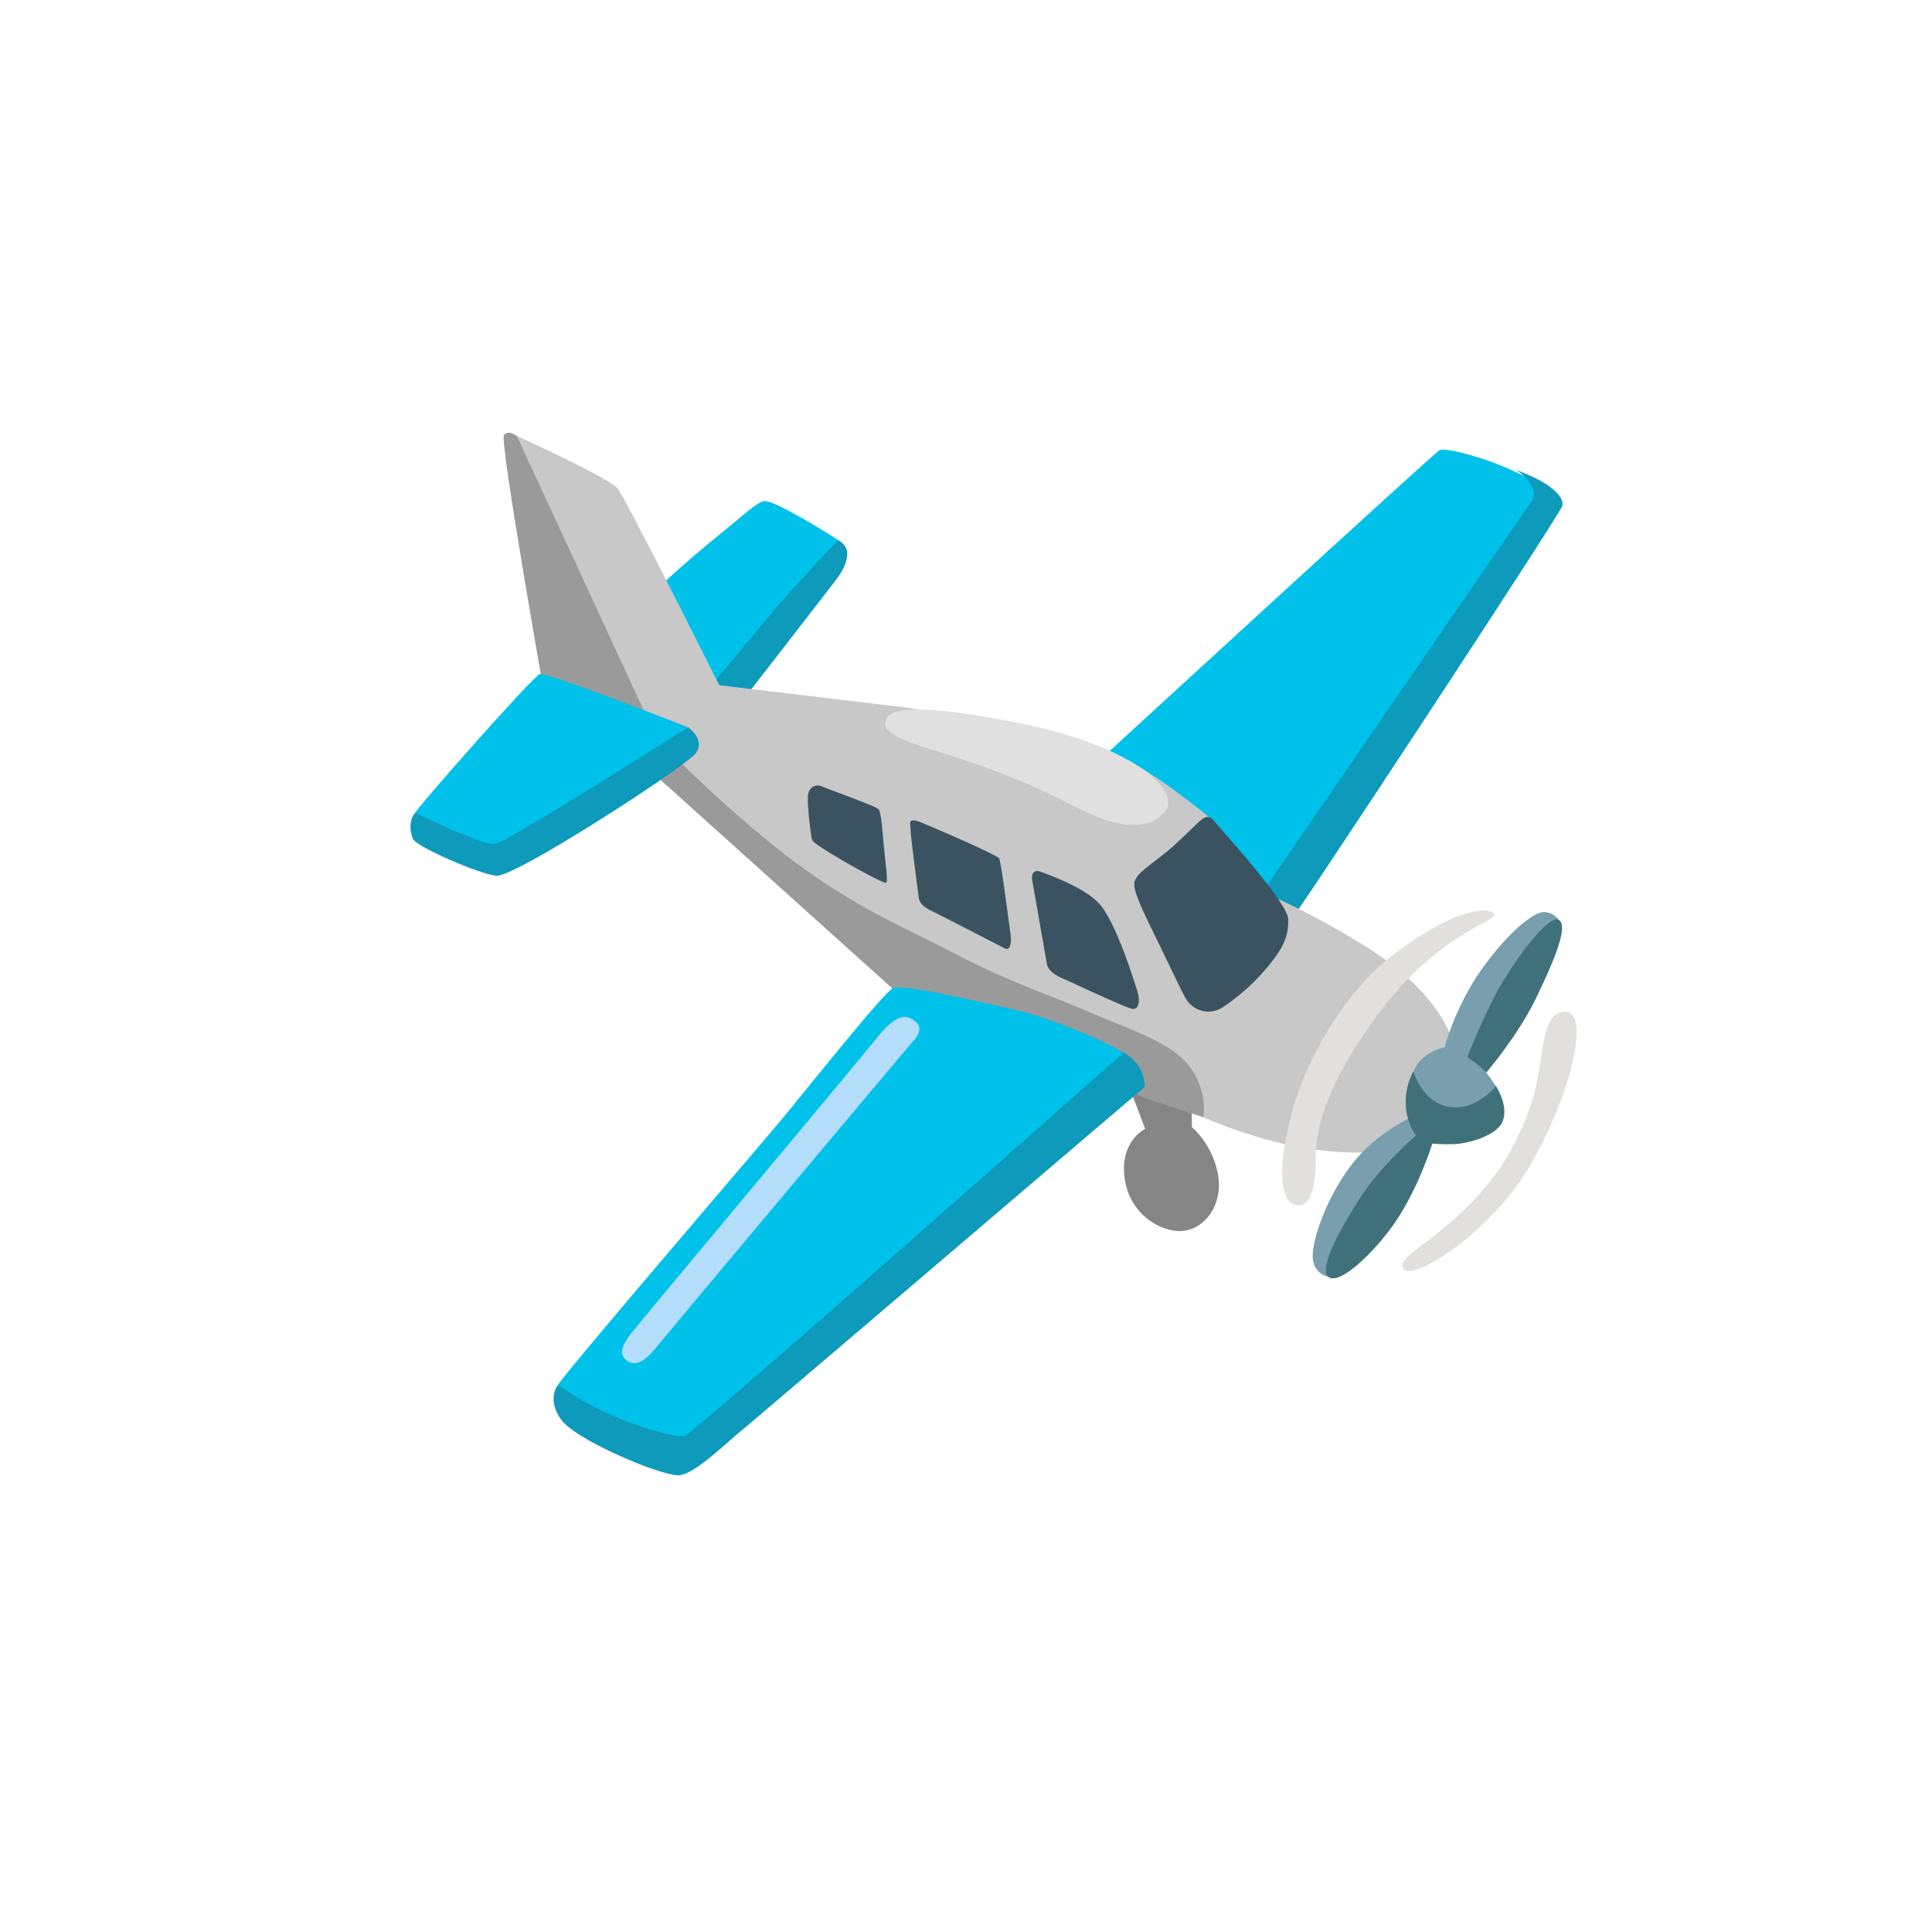 <svg width="71" height="70" viewBox="0 0 71 70" fill="none" xmlns="http://www.w3.org/2000/svg"><path d="m41.51 39.968.574 1.518s-.879.419-.77 1.674c.109 1.255 1.048 1.958 1.85 2.067.99.137 1.782-.858 1.606-2.004a3.13 3.13 0 0 0-.967-1.803l-.021-1.322-2.271-.13Z" fill="#858585"/><path d="M23.845 21.978c.02-.116 1.417-1.375 2.422-2.19 1.009-.816 1.603-1.382 1.842-1.375.26.004 1.048.447 1.59.756a29.36 29.36 0 0 1 1.103.678l-1.009 1.783s-3.586 4.303-3.645 4.264c-.053-.038-2.303-3.916-2.303-3.916Z" fill="#00C1E9"/><path d="M26.288 25.023s1.88-2.307 2.753-3.277c.872-.97 1.765-1.898 1.765-1.898s.348.175.33.524c-.021.348-.176.618-.408.931-.232.31-3.47 4.479-3.47 4.479l-.97-.76Z" fill="#0D9ABB"/><path d="M40.234 28.099s12.523-11.51 12.681-11.563c.158-.053.703.052 1.533.313.833.26 2.26.935 2.236 1.09-.025.154-.183.987-.183.987S46.534 34.8 45.86 33.916c-.675-.881-5.625-5.817-5.625-5.817Z" fill="#00C1E9"/><path d="M46.338 32.87s9.787-14.242 9.935-14.429c.218-.277.042-.615-.197-.875-.242-.264-.44-.33-.44-.33s.788.295 1.14.527c.393.256.703.548.636.833-.067.285-10.128 15.585-10.17 15.497-.043-.088-.904-1.224-.904-1.224Z" fill="#0D9ABB"/><path d="M18.99 16.02s-.302-.236-.471-.036c-.169.2 1.515 9.7 1.515 9.7l4.04 2.795 9.393 8.451 8.719 3.463 2.039.664s1.926-1.31 1.926-1.392c0-.08-2.003-6.233-2.003-6.233L25.57 26.496l-6.58-10.477Z" fill="#9A9A9A"/><path d="M22.685 17.936c-.37-.405-3.692-1.916-3.692-1.916l5.084 10.993.668.749s2.165 2.186 4.44 3.898c2.275 1.713 4.194 2.486 5.843 3.354 2.018 1.062 3.674 1.6 4.992 2.173 1.603.7 3.01 1.09 3.723 2.043.654.872.482 1.828.482 1.828s1.332.608 2.963.98c1.632.377 5.19.83 6.1-1.31.91-2.142-.376-4.335-3.477-6.181-3.1-1.846-4.521-2.141-4.521-2.141l-.858-2.38s-2.246-1.87-3.663-2.408c-1.417-.535-7.383-1.607-7.383-1.607l-6.954-.83c-.003.004-3.456-6.922-3.747-7.245Z" fill="#C8C8C8"/><path d="M32.581 26.39c-.186.355.028.668 1.793 1.203 1.66.502 2.514.854 3.424 1.23.911.376 2.194 1.125 2.915 1.336.72.214 1.607.295 2.113-.348.306-.387-.053-1.097-1.125-1.74-1.072-.644-2.49-1.178-4.788-1.607-2.3-.422-4.064-.584-4.332-.074Z" fill="#E0E0E0"/><path d="M19.837 24.77c-.211.042-4.518 4.915-4.578 5.098-.06.182.398.794.398.794l2.443 1.069 7.175-5.007c-.003 0-5.133-2.014-5.438-1.954Z" fill="#00C1E9"/><path d="M15.26 29.868s2.433 1.202 2.921 1.142c.49-.06 7.106-4.285 7.106-4.285s.664.457.274.963c-.39.503-6.603 4.539-7.313 4.493-.597-.039-2.953-1.065-3.072-1.354-.25-.618.084-.96.084-.96Z" fill="#0D9ABB"/><path d="M32.827 36.305c-.316.116-3.322 3.895-4.06 4.784-.65.784-8.037 9.387-8.259 9.802-.221.415.359.939.359.939l4.148 1.659 13.384-11 2.894-3.808s-1.93-1.114-4.282-1.642c-2.352-.527-3.878-.843-4.184-.734Z" fill="#00C1E9"/><path d="M41.29 38.68S25.514 52.677 25.152 52.769c-.285.07-1.758-.32-2.978-.904-1.04-.495-1.663-.974-1.663-.974s-.443.5.109 1.273c.552.774 3.786 2.127 4.366 2.046.58-.084 1.52-1.023 2.32-1.687.802-.665 14.763-12.58 14.763-12.58s-.014-.439-.194-.716a1.553 1.553 0 0 0-.587-.545Z" fill="#0D9ABB"/><path d="M33.456 37.42c-.436-.219-.931.33-1.353.871-.422.541-8.666 10.382-8.937 10.744-.27.362-.482.752-.091.991.39.24.784-.18 1.142-.633.362-.45 8.997-10.743 9.24-11.014.242-.27.6-.657 0-.96Z" fill="#B4DDFA"/><path d="M30.205 28.9c-.271-.112-.496.064-.517.363-.021.298.102 1.441.162 1.613.063.187 2.51 1.568 2.707 1.568.088 0-.01-.664-.064-1.227-.073-.787-.112-1.34-.2-1.476-.06-.095-1.853-.742-2.088-.84Zm3.555 1.29c-.416-.137-.3.063-.289.4.004.18.264 2.202.285 2.339.02.137.028.327.457.534.453.222 2.517 1.29 2.717 1.389.197.098.257-.197.197-.594-.06-.398-.33-2.57-.408-2.71-.077-.141-2.731-1.28-2.96-1.358Zm4.467 1.84c-.218-.082-.352.073-.288.365.045.218.495 2.816.534 3.034.039.218.278.397.594.534.316.137 2.3 1.072 2.538 1.111.24.039.317-.278.18-.692-.137-.415-.717-2.3-1.305-3.073-.467-.619-1.74-1.09-2.253-1.28Zm5.96-1.93c-.173.123-.408.386-1.027.956-.714.654-1.505 1.037-1.477 1.463.021.372.387 1.1.876 2.102.464.95.907 1.909 1.05 2.123a.96.96 0 0 0 1.35.257 7.61 7.61 0 0 0 1.607-1.448c.616-.735.795-1.171.774-1.786-.021-.616-2.57-3.4-2.69-3.558-.122-.159-.246-.267-.463-.11Z" fill="#3B5361"/><path d="M51.594 46.65c.338.415 3.182-1.29 4.686-3.905 1.407-2.447 2.19-5.537 1.252-5.562-.939-.025-.777 1.723-1.167 3.051a9.236 9.236 0 0 1-2.408 4.075c-1.572 1.55-2.693 1.93-2.363 2.342Zm3.316-13.057c.161.268-2.033.65-4.297 3.723-2.401 3.256-2.246 4.887-2.264 5.467-.024.858-.197 1.667-.78 1.484-.405-.127-.686-.918-.166-3.104.52-2.187 2.05-4.75 3.766-6.054 2.394-1.825 3.586-1.776 3.74-1.516Z" fill="#E1E0DF"/><path d="M53.088 38.487s.39-1.511 1.378-2.89c.988-1.378 1.927-2.109 2.292-2.08.366.024.52.284.52.284l-2.682 5.583s.2.246.376.534c.215.355-.116.91-.116.91l-2.419.627-3.62 5.467s-.626-.106-.574-.858c.053-.756.598-2.215 1.484-3.337.886-1.121 2.148-1.673 2.148-1.673l.197-.745s-.37-.37-.13-.94c.31-.737 1.146-.882 1.146-.882Z" fill="#799FAE"/><path d="M53.925 38.842s.218.159.376.282c.158.123.323.288.323.288s1.146-1.34 1.793-2.668c.584-1.2 1.27-2.711.865-2.943-.408-.232-1.793 1.744-2.306 2.714-.517.97-1.051 2.327-1.051 2.327Zm-1.984.531s.292 1.023 1.15 1.266c1.083.302 1.884-.728 1.884-.728s.454.682.264 1.252c-.2.594-1.329.86-1.786.882-.457.017-.816-.018-.816-.018s-.495 1.614-1.367 2.89c-.767 1.118-2.046 2.328-2.447 2.011-.4-.316.5-1.88 1.118-2.844.816-1.273 2.092-2.356 2.092-2.356s-.306-.4-.362-.987c-.081-.806.27-1.368.27-1.368Z" fill="#40717A"/></svg>